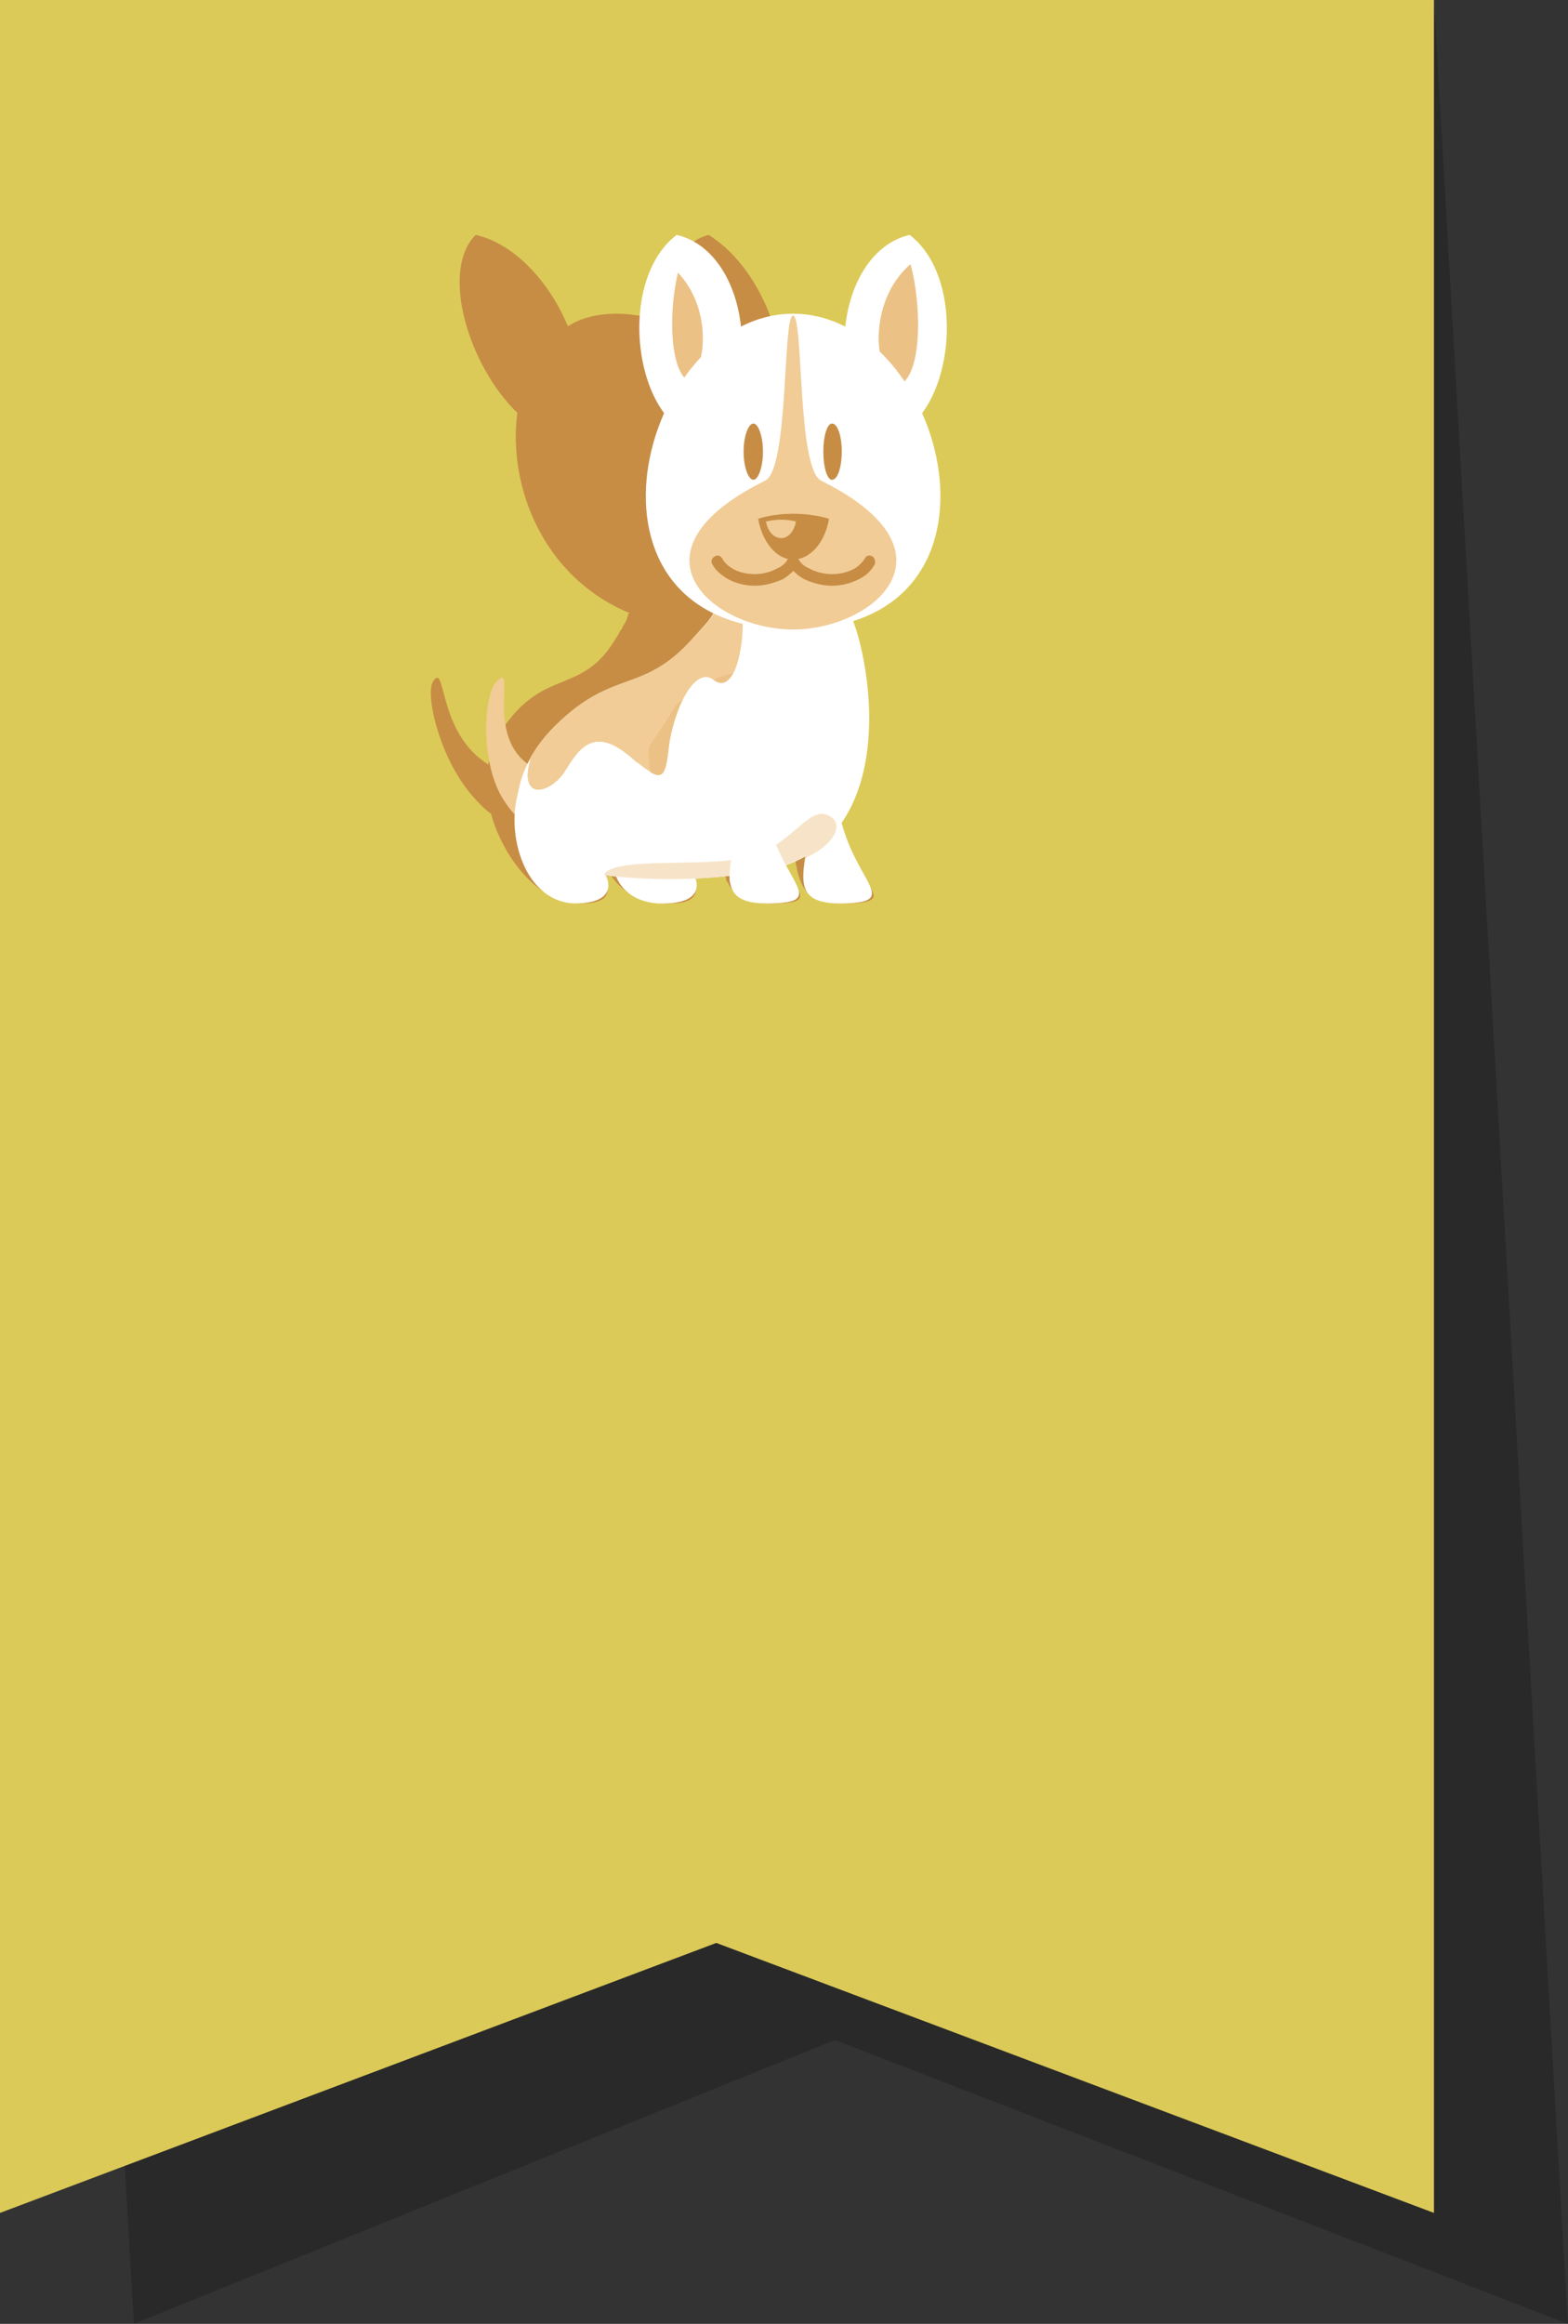 <svg width="68.867" height="102" viewBox="0 0 68.867 102" fill="none" xmlns="http://www.w3.org/2000/svg" xmlns:xlink="http://www.w3.org/1999/xlink">
	<rect x="0" y="0" width="68.867" height="102" fill="#333333" stroke="none"/>
	<desc>
			Created with Pixso.
	</desc>
	<defs/>
	<g opacity="0.2">
		<path id="&lt;Path&gt;" d="M0 0L62.98 0L68.86 102L36.67 89.54L5.88 102L0 0Z" fill="#000000" fill-opacity="1" fill-rule="nonzero"/>
	</g>
	<path id="&lt;Path&gt;" d="M0 0L62.98 0L62.98 97.13L31.46 85.28L0 97.13L0 0Z" fill="#DCCA58" fill-opacity="1" fill-rule="nonzero"/>
	<path id="&lt;Path&gt;" d="M21.57 35.73C21.34 35.56 21.1 35.33 20.85 35.05C19.31 33.38 18.67 30.48 19.01 29.93C19.61 28.95 19.18 32.15 21.44 33.55C21.47 33.44 21.5 33.33 21.53 33.21C21.56 33.16 21.57 33.11 21.57 33.09L21.57 33.04L21.61 33L21.61 32.96L21.61 32.91L21.66 32.87L21.66 32.83L21.66 32.79L21.7 32.74L21.7 32.7L21.74 32.62L21.74 32.57L21.79 32.53L21.79 32.49L21.83 32.45L21.83 32.4L21.87 32.32L21.91 32.28L21.96 32.19C21.98 32.13 22 32.09 22 32.06C22.03 32.03 22.05 32 22.08 31.98C22.11 31.92 22.14 31.88 22.17 31.85C23.96 29.33 25.58 30.48 27.03 28.05L27.03 28.01L27.07 28.01L27.07 27.97L27.12 27.93L27.12 27.88L27.16 27.88L27.16 27.84L27.16 27.8L27.2 27.8L27.2 27.75L27.24 27.71L27.24 27.67L27.29 27.63L27.33 27.58L27.33 27.54L27.33 27.5L27.37 27.5L27.37 27.46L27.41 27.41L27.41 27.37L27.46 27.37L27.46 27.33L27.46 27.29L27.5 27.29L27.5 27.24L27.5 27.2L27.54 27.2L27.54 27.16L27.54 27.12L27.54 27.07L27.58 27.07L27.58 27.03L27.58 26.99L27.58 26.94L27.63 26.94L27.63 26.9C23.83 25.32 22.3 21.32 22.72 18.12C20.59 16.07 19.31 11.89 20.89 10.31C22.64 10.7 24.17 12.45 24.94 14.32C25.54 13.94 26.26 13.77 27.07 13.77C27.88 13.77 28.74 13.94 29.55 14.32C29.16 12.45 29.63 10.7 31.12 10.31C33.68 11.89 34.96 16.07 34.07 18.12C36.67 21.57 37.52 25.96 33.85 27.24C34.02 27.5 34.22 27.84 34.45 28.27C35.9 30.87 36.84 34.02 36.07 36.11C37.56 38.71 39.61 39.57 37.39 39.65C35.47 39.74 35.13 39.06 34.92 37.69L34.92 37.65L34.92 37.56L34.88 37.56C34.85 37.59 34.82 37.62 34.79 37.65L34.75 37.65C34.72 37.68 34.68 37.7 34.62 37.73C34.56 37.76 34.52 37.79 34.49 37.82L34.45 37.82C34.42 37.85 34.38 37.88 34.32 37.9C34.26 37.93 34.21 37.95 34.15 37.95L34.19 37.99C35.17 39.14 35.73 39.61 34.19 39.65C32.87 39.74 32.28 39.4 31.98 38.76C31.98 38.73 31.96 38.71 31.93 38.71L31.93 38.67L31.89 38.63L31.89 38.59C31.89 38.56 31.89 38.53 31.89 38.5L31.85 38.5L31.85 38.46L31.85 38.42L31.76 38.46L31.72 38.46L31.68 38.46L31.59 38.46L31.51 38.46L31.42 38.5L31.34 38.5L31.25 38.5L31.17 38.5L31.08 38.5L31 38.5L30.91 38.54L30.83 38.54L30.78 38.54L30.74 38.54L30.65 38.54L30.57 38.54L30.53 38.54L30.48 38.54L30.4 38.54C30.87 39.4 30.23 39.65 29.5 39.65C28.35 39.74 27.37 39.23 26.86 38.46C26.72 38.46 26.58 38.44 26.43 38.42L26.43 38.46L26.48 38.46L26.48 38.5L26.48 38.54L26.52 38.54L26.52 38.59L26.52 38.63L26.56 38.63L26.56 38.67C26.94 39.4 26.35 39.65 25.62 39.65C23.7 39.78 22.08 37.61 21.57 35.73Z" fill="#C78D45" fill-opacity="1" fill-rule="nonzero"/>
	<path id="&lt;Path&gt;" d="M22.08 35.05C21.06 33.38 21.27 30.48 21.79 29.93C22.81 28.86 21.06 32.66 23.66 33.81C25.62 34.71 23.96 38.07 22.08 35.05Z" fill="#F1CC96" fill-opacity="1" fill-rule="nonzero"/>
	<path id="&lt;Path&gt;" d="M37.18 25.2C36.2 28.78 36.8 24.39 37.78 28.27C38.71 32.15 38.25 37.31 33.68 38.2C30.74 38.76 27.88 38.63 25.54 38.29C21.96 37.73 22 34.19 24.39 31.85C26.95 29.33 28.22 30.48 30.4 28.05C31.76 26.52 31.76 27.03 31.34 21.61C30.91 16.24 40.59 14.19 37.18 25.2Z" fill="#FFFFFF" fill-opacity="1" fill-rule="nonzero"/>
	<path id="&lt;Path&gt;" d="M35.56 31.64C36.8 36.71 33.26 39.82 37.22 39.65C40.38 39.52 35.39 37.86 37.09 31.72C37.69 29.5 35.26 30.31 35.56 31.64Z" fill="#FFFFFF" fill-opacity="1" fill-rule="nonzero"/>
	<path id="&lt;Path&gt;" d="M30.23 30.53C26.65 33.13 30.06 34.19 27.88 36.07C26.09 37.61 27.03 39.82 29.33 39.65C30.31 39.61 31.29 39.18 29.93 37.52C29.42 36.84 30.06 35.69 31.25 34.24C35.22 29.29 33 28.52 30.23 30.53Z" fill="#FFFFFF" fill-opacity="1" fill-rule="nonzero"/>
	<path id="&lt;Path&gt;" d="M27.97 30.06C24.43 32.66 25.75 31.55 23.58 33.43C21.74 34.96 22.55 39.82 25.45 39.65C26.43 39.61 27.41 39.18 26.05 37.52C25.54 36.84 26.18 35.69 27.37 34.24C31.34 29.29 30.74 28.05 27.97 30.06Z" fill="#FFFFFF" fill-opacity="1" fill-rule="nonzero"/>
	<path id="&lt;Path&gt;" d="M36.71 36.45C35.99 37.31 35 37.9 33.68 38.2C31.17 38.67 28.69 38.67 26.56 38.42C26.56 38.39 26.56 38.36 26.56 38.33C27.2 37.61 30.83 38.07 32.75 37.65C34.71 37.22 35.47 35.39 36.33 35.77C36.67 35.9 36.8 36.16 36.71 36.45Z" fill="#F7E4C8" fill-opacity="1" fill-rule="nonzero"/>
	<path id="&lt;Path&gt;" d="M35.69 35.86C35.56 36.54 35.43 37.14 35.35 37.69C35.4 37.66 35.45 37.63 35.47 37.61C36.58 37.09 37.18 36.16 36.33 35.77C36.11 35.69 35.9 35.73 35.69 35.86Z" fill="#F7E4C8" fill-opacity="1" fill-rule="nonzero"/>
	<path id="&lt;Path&gt;" d="M32.1 37.78C32.06 38.16 32.02 38.5 32.06 38.76C33 38.5 33.9 38.25 34.54 37.99C34.39 37.73 34.24 37.43 34.07 37.09C33.72 37.35 33.26 37.56 32.74 37.65C32.54 37.7 32.33 37.75 32.1 37.78Z" fill="#F7E4C8" fill-opacity="1" fill-rule="nonzero"/>
	<path id="&lt;Path&gt;" d="M26.69 38.67C26.69 38.56 26.65 38.44 26.56 38.33C26.59 38.47 26.63 38.59 26.69 38.67Z" fill="#F7E4C8" fill-opacity="1" fill-rule="nonzero"/>
	<path id="&lt;Path&gt;" d="M32.32 31.64C33.55 36.71 30.02 39.82 34.02 39.65C37.18 39.52 32.19 37.86 33.85 31.72C34.45 29.5 32.02 30.31 32.32 31.64Z" fill="#FFFFFF" fill-opacity="1" fill-rule="nonzero"/>
	<path id="&lt;Path&gt;" d="M23.24 33.6C23.38 33.68 23.52 33.75 23.66 33.81C23.96 33.98 24.17 34.15 24.34 34.36C23.75 34.83 22.98 34.83 23.24 33.6Z" fill="#B97D31" fill-opacity="1" fill-rule="nonzero"/>
	<path id="&lt;Path&gt;" d="M23.32 33.21C23.6 32.73 23.96 32.27 24.39 31.85C26.95 29.33 28.22 30.48 30.4 28.05C31.08 27.33 31.42 27.03 31.55 26.35C31.61 26.38 31.65 26.4 31.68 26.43C31.93 26.65 32.28 26.86 32.62 26.99C32.62 27.1 32.62 27.23 32.62 27.37C32.62 28.82 32.15 30.48 31.34 29.84C30.48 29.2 29.59 31.21 29.38 32.74C29.21 34.32 29.12 34.41 27.58 33.13C26.01 31.85 25.37 32.96 24.81 33.85C24.3 34.71 22.72 35.34 23.32 33.21Z" fill="#F1CC96" fill-opacity="1" fill-rule="nonzero"/>
	<path id="&lt;Compound Path&gt;" d="M29.38 32.74C29.25 33.85 29.16 34.24 28.57 33.9C28.44 33 28.22 32.06 29.97 30.7C29.72 31.29 29.46 32.06 29.38 32.74ZM31.34 29.84C31.65 29.7 31.93 29.6 32.19 29.55C31.98 29.93 31.68 30.1 31.34 29.84Z" fill="#ECC186" fill-opacity="1" fill-rule="evenodd"/>
	<path id="&lt;Path&gt;" d="M27.97 30.06C24.43 32.66 25.75 31.55 23.58 33.43C23.43 33.54 23.31 33.67 23.19 33.81C23.06 35.22 24.34 34.62 24.81 33.85C25.37 32.96 26.01 31.85 27.58 33.13C27.73 33.24 27.85 33.36 27.97 33.47C31.25 29.16 30.57 28.18 27.97 30.06Z" fill="#F1CC96" fill-opacity="1" fill-rule="nonzero"/>
	<path id="&lt;Path&gt;" d="M39.95 10.31C36.67 11.08 36.03 17.27 38.97 19.23C41.87 18.5 42.59 12.32 39.95 10.31Z" fill="#FFFFFF" fill-opacity="1" fill-rule="nonzero"/>
	<path id="&lt;Path&gt;" d="M39.99 11.59C38.07 13.26 38.37 16.45 39.44 16.92C40.5 16.58 40.5 13.47 39.99 11.59Z" fill="#ECC186" fill-opacity="1" fill-rule="nonzero"/>
	<path id="&lt;Path&gt;" d="M29.72 10.31C33 11.08 33.64 17.27 30.7 19.23C27.8 18.5 27.07 12.32 29.72 10.31Z" fill="#FFFFFF" fill-opacity="1" fill-rule="nonzero"/>
	<path id="&lt;Path&gt;" d="M29.67 11.59C31.59 13.26 31.29 16.45 30.23 16.92C29.16 16.58 29.12 13.47 29.67 11.59Z" fill="#ECC186" fill-opacity="1" fill-rule="nonzero"/>
	<path id="&lt;Path&gt;" d="M30.23 16.92C29.16 16.58 29.12 13.47 29.67 11.59C31.59 13.26 31.29 16.45 30.23 16.92Z" stroke="#FFFFFF" stroke-opacity="1" stroke-width="0.4"/>
	<path id="&lt;Path&gt;" d="M34.83 13.77C41.53 13.77 45.2 27.63 34.83 27.63C24.47 27.63 28.14 13.77 34.83 13.77Z" fill="#FFFFFF" fill-opacity="1" fill-rule="nonzero"/>
	<path id="&lt;Path&gt;" d="M34.83 27.63C31.29 27.63 27.29 24.22 33.6 21.1C34.66 20.59 34.37 13.85 34.83 13.85C35.3 13.85 35 20.59 36.07 21.1C42.34 24.22 38.37 27.63 34.83 27.63Z" fill="#F1CC96" fill-opacity="1" fill-rule="nonzero"/>
	<path id="&lt;Path&gt;" d="M33.3 22.77C33.78 22.62 34.29 22.55 34.83 22.55C35.37 22.55 35.9 22.62 36.41 22.77C36.24 23.79 35.6 24.56 34.83 24.56C34.11 24.56 33.47 23.79 33.3 22.77Z" fill="#C78D45" fill-opacity="1" fill-rule="nonzero"/>
	<path id="&lt;Path&gt;" d="M33.64 22.89C33.87 22.84 34.09 22.81 34.32 22.81C34.55 22.81 34.76 22.84 34.96 22.89C34.88 23.32 34.62 23.62 34.32 23.62C33.98 23.62 33.72 23.32 33.64 22.89Z" fill="#F1CC96" fill-opacity="1" fill-rule="nonzero"/>
	<path id="&lt;Path&gt;" d="M34.62 24.51C34.71 24.39 34.88 24.34 34.96 24.43C35.09 24.51 35.13 24.64 35.05 24.77C34.92 25.03 34.66 25.24 34.41 25.41C34.02 25.58 33.6 25.71 33.13 25.71C32.7 25.71 32.23 25.58 31.89 25.37C31.64 25.2 31.42 25.03 31.29 24.77C31.21 24.64 31.25 24.51 31.38 24.43C31.51 24.34 31.64 24.39 31.72 24.51C31.81 24.68 31.95 24.83 32.15 24.94C32.4 25.11 32.79 25.2 33.13 25.2C33.51 25.2 33.85 25.11 34.15 24.94C34.35 24.86 34.51 24.71 34.62 24.51Z" fill="#C78D45" fill-opacity="1" fill-rule="nonzero"/>
	<path id="&lt;Path&gt;" d="M34.62 24.77C34.58 24.64 34.62 24.51 34.71 24.43C34.83 24.34 35 24.39 35.05 24.51C35.16 24.71 35.32 24.86 35.52 24.94C35.82 25.11 36.2 25.2 36.54 25.2C36.92 25.2 37.26 25.11 37.56 24.94C37.73 24.83 37.88 24.68 37.99 24.51C38.03 24.39 38.2 24.34 38.33 24.43C38.42 24.51 38.46 24.64 38.42 24.77C38.27 25.03 38.08 25.23 37.82 25.37C37.44 25.58 37.01 25.71 36.54 25.71C36.11 25.71 35.64 25.58 35.3 25.41C35 25.24 34.79 25.03 34.62 24.77Z" fill="#C78D45" fill-opacity="1" fill-rule="nonzero"/>
	<path id="&lt;Path&gt;" d="M33.09 21.06C33.3 21.06 33.51 20.51 33.51 19.82C33.51 19.14 33.3 18.59 33.09 18.59C32.87 18.59 32.66 19.14 32.66 19.82C32.66 20.51 32.87 21.06 33.09 21.06Z" fill="#C78D45" fill-opacity="1" fill-rule="nonzero"/>
	<path id="&lt;Path&gt;" d="M36.54 21.06C36.79 21.06 36.97 20.51 36.97 19.82C36.97 19.14 36.79 18.59 36.54 18.59C36.33 18.59 36.16 19.14 36.16 19.82C36.16 20.51 36.33 21.06 36.54 21.06Z" fill="#C78D45" fill-opacity="1" fill-rule="nonzero"/>
</svg>
